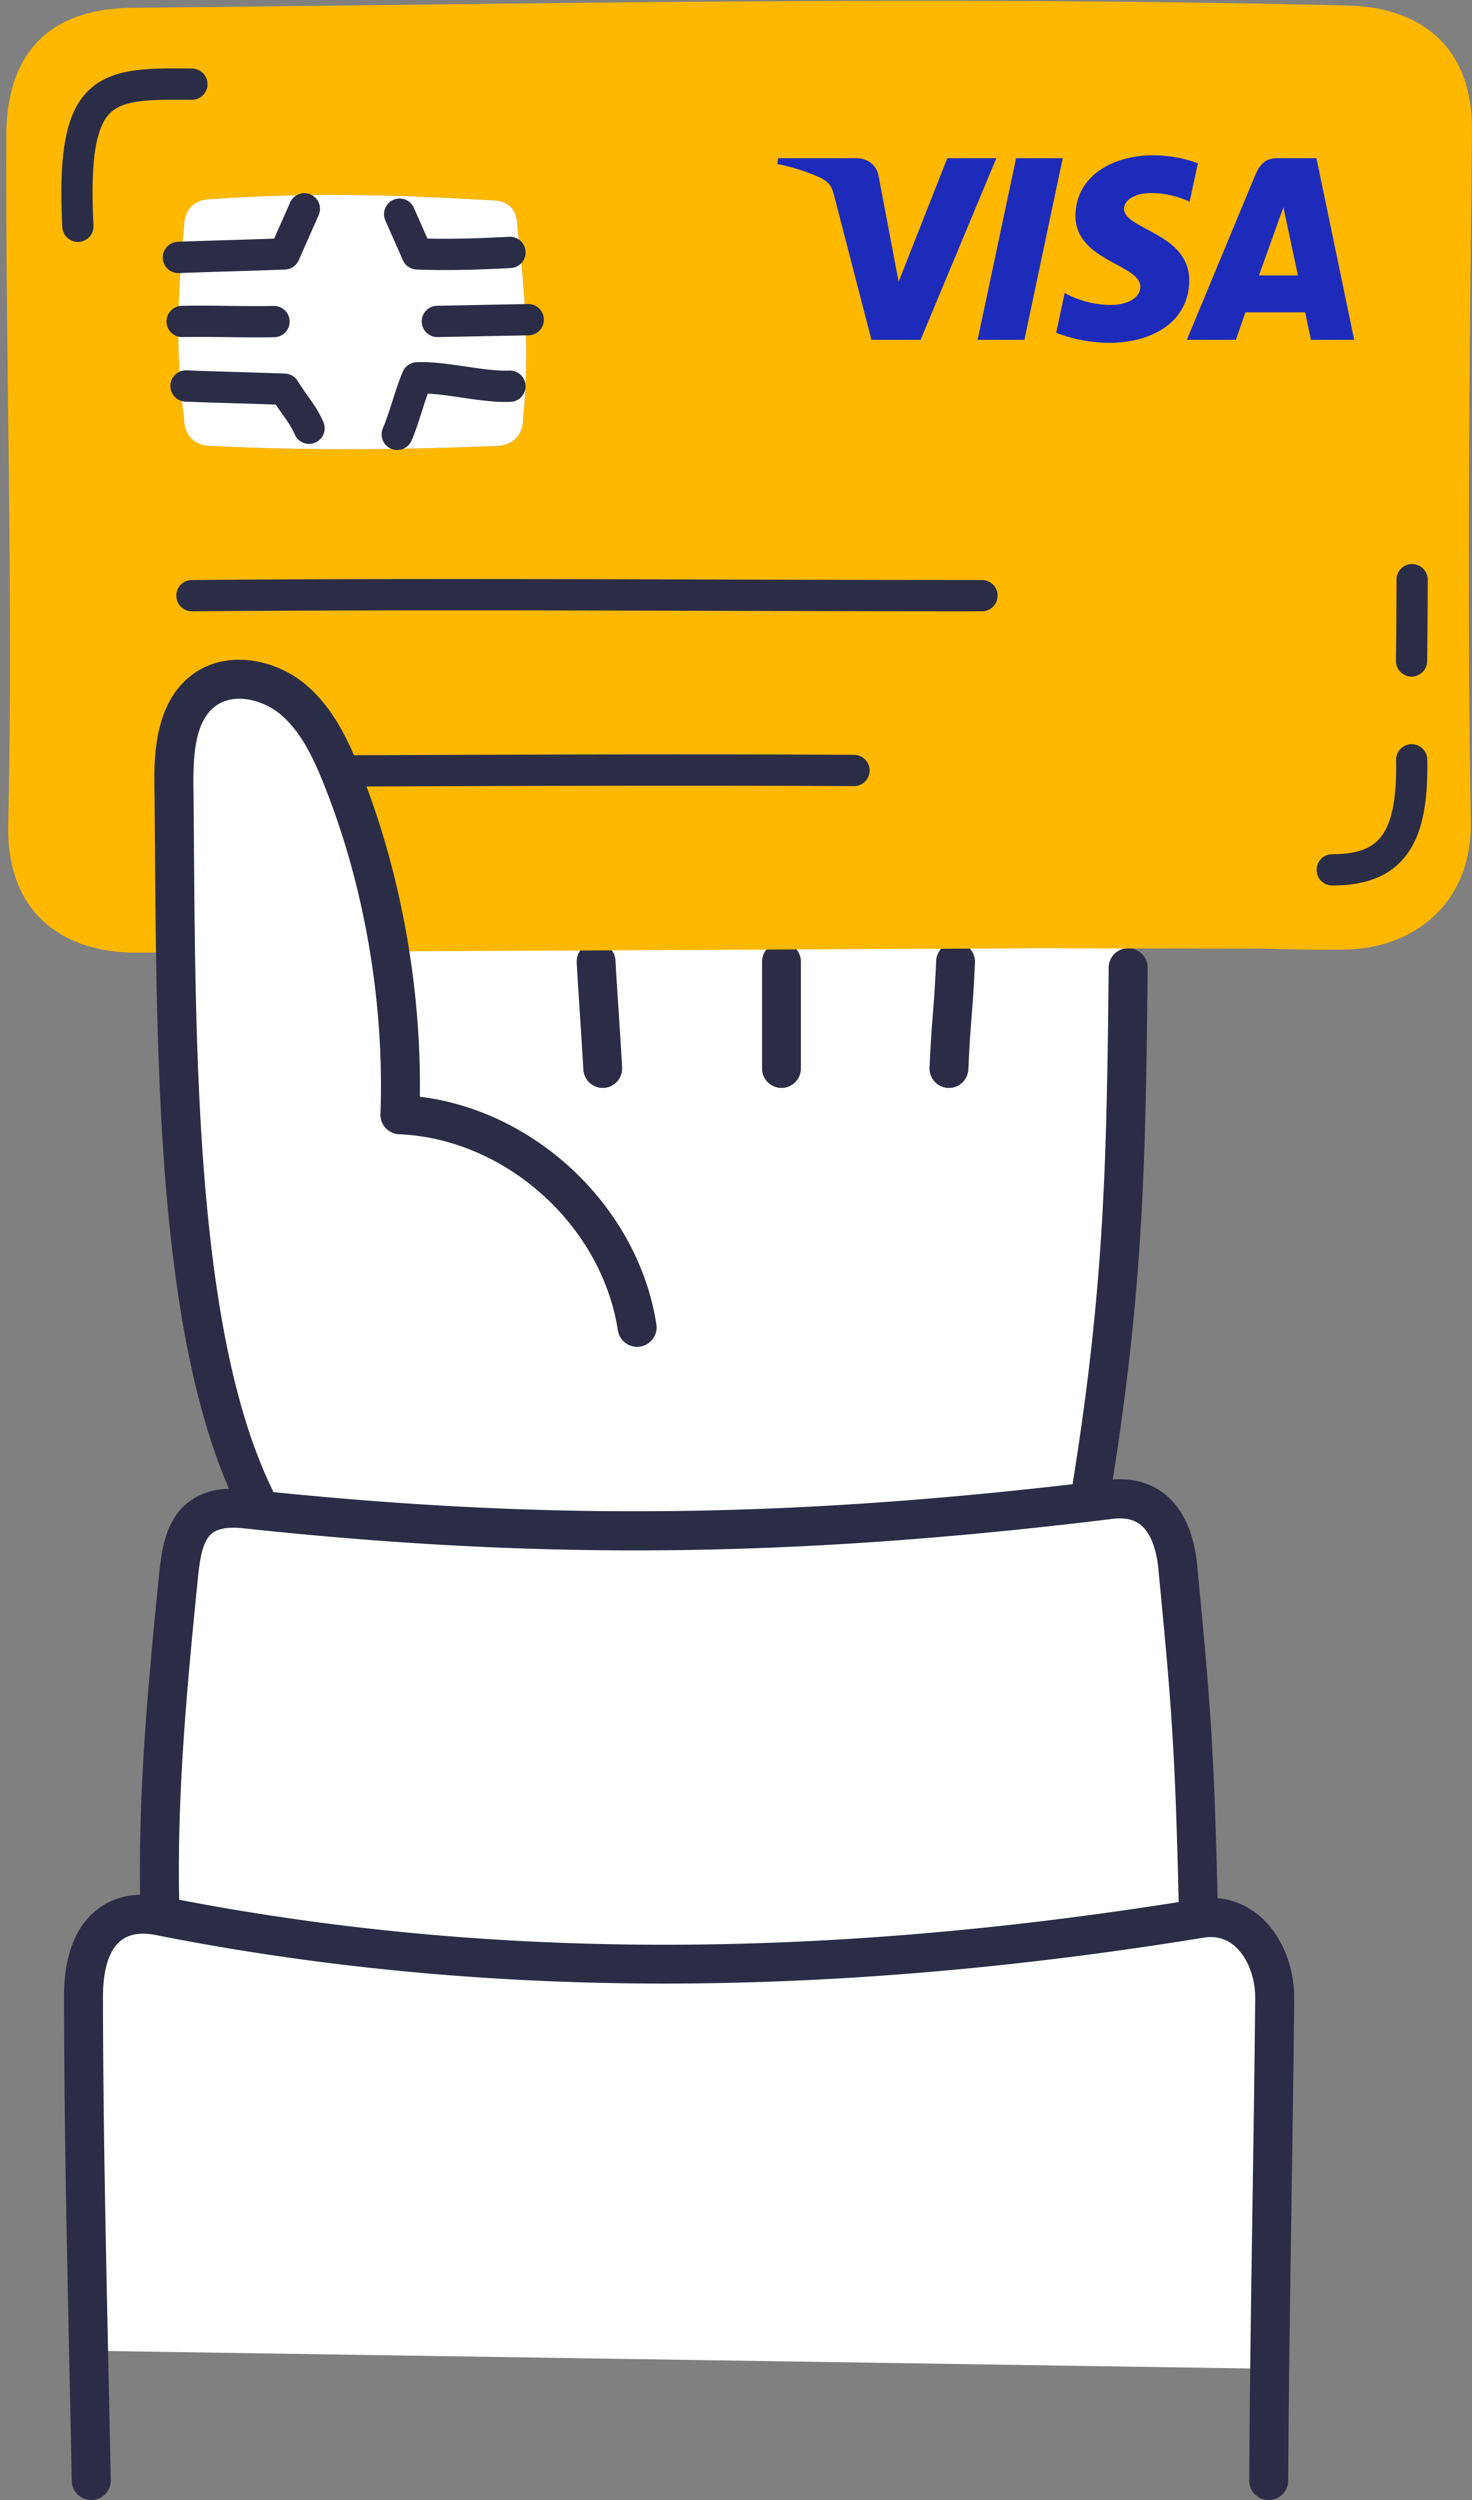 <?xml version="1.0" encoding="UTF-8"?> <svg xmlns="http://www.w3.org/2000/svg" width="202" height="343" fill="none"><rect width="100%" height="100%" fill="#808080" stroke="none"/> <path d="M174.5 284v41L11 322.5V273l4-7.5 5.5-3.5 3.5-46 4-8 6-2.5-10-31V145l15-24.5h116V149l-2.5 29-4 27.5 9 2.5 3 8 3.5 46 7 3.5 3.5 7.5v11z" fill="#fff"></path> <path d="M12.517 343a2.677 2.677 0 0 1-2.672-2.632c-.103-5.512-.226-11.232-.343-16.762-.35-16.467-.714-33.494-.716-49.668 0-5.445 1.462-9.412 4.348-11.789 2.416-1.99 5.632-2.658 9.294-1.927 43.627 8.68 90.032 8.787 141.87.329 3.227-.525 6.201.289 8.605 2.359 2.939 2.532 4.739 6.858 4.696 11.291-.094 9.909-.24 19.493-.378 28.76-.182 12.017-.368 24.443-.443 37.373a2.68 2.68 0 0 1-2.674 2.668h-.016a2.682 2.682 0 0 1-2.66-2.698c.075-12.955.261-25.393.443-37.424.14-9.259.284-18.836.378-28.73.027-2.851-1.084-5.665-2.832-7.17-1.185-1.021-2.619-1.402-4.261-1.133-26.247 4.283-51.717 6.401-75.722 6.293-23.484-.105-46.378-2.345-68.047-6.655-2.07-.412-3.704-.139-4.86.812-1.565 1.29-2.393 3.933-2.393 7.642.004 16.118.365 33.116.716 49.554.118 5.535.24 11.257.345 16.777a2.677 2.677 0 0 1-2.624 2.732h-.052l-.002-.002z" fill="#2A2D45"></path> <path d="M164.443 264.459a2.678 2.678 0 0 1-2.672-2.62c-.528-22.731-1.057-28.265-2.812-46.599-.272-2.846-1.136-4.988-2.428-6.03-.938-.757-2.199-1.026-3.854-.823-23.658 2.892-44.665 4.324-65.505 4.324-17.559 0-34.994-1.015-53.814-3.034-2-.214-3.44.025-4.283.711-1.42 1.154-1.712 4.092-1.974 6.683-1.556 15.517-2.82 29.547-2.505 44.125a2.68 2.68 0 0 1-2.615 2.741h-.059a2.678 2.678 0 0 1-2.672-2.625c-.322-14.881.956-29.083 2.53-44.779.346-3.453.778-7.749 3.923-10.311 2.017-1.643 4.707-2.257 8.223-1.881 40.726 4.365 74.942 3.994 118.105-1.283 3.116-.38 5.758.281 7.851 1.967 2.463 1.985 3.986 5.338 4.402 9.698 1.826 19.072 2.324 24.969 2.835 46.988a2.679 2.679 0 0 1-2.612 2.744h-.064v.004z" fill="#2A2D45"></path> <path d="M149.692 207.606a2.68 2.68 0 0 1-2.642-3.112c4.455-27.484 4.822-44.334 5.091-71.75a2.68 2.68 0 0 1 2.674-2.656h.027a2.68 2.68 0 0 1 2.649 2.708c-.272 27.676-.645 44.69-5.16 72.557a2.678 2.678 0 0 1-2.637 2.252l-.002.001zM130.226 149.263c-.039 0-.079 0-.119-.002a2.668 2.668 0 0 1-2.547-2.786c.153-3.521.31-5.499.459-7.412.153-1.953.298-3.799.448-7.225a2.668 2.668 0 0 1 2.779-2.556 2.67 2.67 0 0 1 2.546 2.787c-.153 3.521-.309 5.499-.459 7.412-.153 1.953-.298 3.799-.447 7.225a2.67 2.67 0 0 1-2.66 2.557zM107.241 149.263a2.67 2.67 0 0 1-2.665-2.673v-14.638a2.67 2.67 0 0 1 2.665-2.673 2.67 2.67 0 0 1 2.665 2.673v14.638a2.67 2.67 0 0 1-2.665 2.673zM82.71 149.263a2.667 2.667 0 0 1-2.658-2.523 721.55 721.55 0 0 0-.453-7.293c-.15-2.277-.304-4.63-.457-7.344a2.671 2.671 0 0 1 2.511-2.819 2.671 2.671 0 0 1 2.81 2.518c.152 2.689.305 5.03.454 7.293.15 2.277.304 4.63.457 7.344a2.672 2.672 0 0 1-2.511 2.819c-.052.003-.101.003-.153.003v.002z" fill="#2A2D45"></path> <path d="M184.948.758c-58.116-1.38-110.66-.209-166.795.315C5.255 1.194.904 8.925.87 18.493c-.118 31.772.975 62.876.26 94.636-.278 12.394 7.828 17.609 17.517 17.563 41.588-.194 81.585-.389 123.182-.583h2.275l29.303.043c4.129.116 6.32.171 11.064.126 9.557-.089 17.528-6.392 17.354-17.386-.499-31.353-.197-62.498.172-94.82.141-12.238-7.645-17.093-17.05-17.316l.002.002zM71.802 57.288c0 2.153-1.169 3.9-3.889 3.9-13.472.555-26.444.607-38.761 0-2.813 0-3.89-1.747-3.89-3.9-1.119-7.808-.963-16.623 0-26.077 0-2.154 1.079-3.9 3.89-3.9 12.441-.873 24.616-.65 37.983.162 2.148 0 3.89.672 3.89 3.9.976 8.157 1.648 16.747.78 25.914h-.003z" fill="#FFB800"></path> <path d="M26.337 83.871a2.144 2.144 0 0 1-2.14-2.13 2.144 2.144 0 0 1 2.123-2.164c24.107-.198 48.517-.132 72.126-.066 11.878.032 24.161.066 36.312.066 1.184 0 2.141.962 2.141 2.147a2.145 2.145 0 0 1-2.141 2.147c-12.157 0-24.443-.034-36.323-.066-23.596-.064-47.995-.132-72.08.066h-.018zM26.337 107.998a2.144 2.144 0 0 1-2.14-2.14 2.143 2.143 0 0 1 2.133-2.154c6.006-.02 12.111-.045 18.284-.07 23.889-.096 48.59-.196 72.589-.075a2.144 2.144 0 0 1 2.131 2.158 2.14 2.14 0 0 1-2.152 2.136c-23.981-.121-48.672-.021-72.55.075-6.175.025-12.28.05-18.288.07h-.007z" fill="#2A2D45"></path> <path d="M29.15 61.188c12.317.607 25.29.555 38.761 0 2.72 0 3.89-1.747 3.89-3.9.87-9.168.197-17.758-.78-25.914 0-3.23-1.742-3.9-3.89-3.9-13.367-.813-25.541-1.034-37.983-.163-2.813 0-3.89 1.746-3.89 3.9-.962 9.453-1.119 18.269 0 26.076 0 2.154 1.08 3.9 3.89 3.9h.002z" fill="#fff"></path> <path d="M35.204 46.288c-1.319 0-2.639-.015-3.933-.03-2.06-.025-4.19-.05-6.236-.009a2.141 2.141 0 0 1-2.184-2.106 2.142 2.142 0 0 1 2.1-2.188c2.113-.04 4.277-.016 6.37.01 2.061.024 4.192.05 6.239.008h.042c1.164 0 2.118.934 2.141 2.106a2.142 2.142 0 0 1-2.1 2.188c-.808.016-1.624.021-2.44.021zM60.015 46.248a2.145 2.145 0 0 1-2.141-2.106 2.142 2.142 0 0 1 2.1-2.189l12.479-.242h.042c1.164 0 2.118.934 2.141 2.106a2.143 2.143 0 0 1-2.1 2.188l-12.478.242h-.043zM24.477 37.47c-1.14 0-2.09-.9-2.137-2.056a2.146 2.146 0 0 1 2.048-2.237c1.92-.082 4.657-.166 7.306-.246a916.69 916.69 0 0 0 5.926-.193l2.194-4.962a2.14 2.14 0 0 1 2.825-1.092 2.15 2.15 0 0 1 1.09 2.835l-2.735 6.184a2.144 2.144 0 0 1-1.865 1.276 673.25 673.25 0 0 1-7.305.246c-2.635.08-5.36.164-7.253.244l-.094.002zM60.985 37.052c-1.386 0-2.665-.025-3.83-.075a2.14 2.14 0 0 1-1.866-1.276l-2.408-5.445a2.149 2.149 0 0 1 1.09-2.833 2.138 2.138 0 0 1 2.825 1.093l1.863 4.213c3.056.075 6.818-.005 11.209-.242a2.144 2.144 0 0 1 2.253 2.03 2.143 2.143 0 0 1-2.024 2.259c-3.406.183-6.455.276-9.112.276zM54.509 61.74a2.148 2.148 0 0 1-1.956-3.018c.408-.927.854-2.317 1.286-3.662.465-1.452.947-2.954 1.448-4.089a2.144 2.144 0 0 1 1.866-1.276c2.109-.09 4.477.259 6.771.595 2.097.309 4.264.626 5.967.553a2.145 2.145 0 0 1 2.231 2.054 2.145 2.145 0 0 1-2.049 2.238c-2.107.09-4.477-.258-6.77-.595-1.57-.23-3.178-.467-4.601-.54-.26.734-.526 1.563-.785 2.375-.466 1.452-.948 2.954-1.449 4.09a2.14 2.14 0 0 1-1.96 1.277v-.002zM42.417 60.902c-.82 0-1.604-.475-1.96-1.277-.47-1.064-.953-1.744-1.625-2.687a55.834 55.834 0 0 1-.993-1.429 703.885 703.885 0 0 0-5.617-.18c-2.391-.071-4.865-.142-6.785-.226a2.147 2.147 0 0 1 .183-4.292c1.89.081 4.35.153 6.728.224 2.39.071 4.862.143 6.78.226.708.03 1.353.408 1.726 1.01.553.892 1.016 1.542 1.464 2.173.723 1.017 1.407 1.977 2.054 3.44a2.149 2.149 0 0 1-1.956 3.018h.002zM10.69 33.194a2.144 2.144 0 0 1-2.137-2.038c-.512-10.113.467-15.48 3.38-18.523 3.2-3.344 8.153-3.294 14.424-3.232a2.144 2.144 0 0 1 2.12 2.168 2.144 2.144 0 0 1-2.142 2.126h-.02c-5.987-.059-9.464 0-11.293 1.912-1.95 2.036-2.626 6.765-2.192 15.33a2.146 2.146 0 0 1-2.031 2.254l-.11.003h.002zM182.828 121.491h-.012a2.145 2.145 0 0 1-2.141-2.149c0-1.187.959-2.147 2.141-2.147h.012c2.996 0 4.991-.615 6.283-1.931 1.789-1.827 2.575-5.315 2.472-10.976a2.143 2.143 0 0 1 2.102-2.186h.039c1.164 0 2.119.935 2.141 2.108.128 6.984-1.015 11.323-3.7 14.063-2.121 2.165-5.175 3.218-9.338 3.218h.001zM193.706 92.83h-.023a2.144 2.144 0 0 1-2.118-2.17c.034-3.122.074-7.911.074-11.13 0-1.186.96-2.146 2.141-2.146 1.182 0 2.142.962 2.142 2.147 0 3.235-.04 8.042-.075 11.177a2.145 2.145 0 0 1-2.141 2.123v-.001z" fill="#2A2D45"></path> <path d="M158.23 21.305c-5.622 0-10.647 2.922-10.647 8.321 0 6.192 8.911 6.62 8.911 9.73 0 1.31-1.496 2.482-4.053 2.482-3.628 0-6.34-1.637-6.34-1.637l-1.16 5.448s3.124 1.385 7.271 1.385c6.146 0 10.984-3.067 10.984-8.556 0-6.543-8.948-6.958-8.948-9.844 0-1.027 1.23-2.151 3.778-2.151 2.876 0 5.222 1.192 5.222 1.192l1.135-5.262s-2.553-1.104-6.153-1.104v-.004zm-51.437.398-.137.794s2.365.435 4.496 1.3c2.743.993 2.938 1.572 3.4 3.367l5.034 19.458h6.748l10.397-24.92h-6.733l-6.679 16.943-2.725-14.36c-.251-1.645-1.516-2.582-3.067-2.582h-10.734zm32.644 0-5.281 24.92h6.42l5.262-24.92h-6.401zm35.806 0c-1.548 0-2.369.83-2.971 2.284l-9.405 22.635h6.733l1.302-3.772h8.202l.792 3.772h5.94l-5.183-24.92h-5.41zm.876 6.733 1.995 9.35h-5.346l3.351-9.35z" fill="#1D2BBA"></path> <path d="M54.187 135.782S48.412 91.479 31.43 93.195c-16.983 1.716-5.045 66.283-5.045 66.283l27.802-23.694v-.002z" fill="#fff"></path> <path d="M34.921 208.129c-.99 0-1.94-.553-2.404-1.506-4.804-9.855-7.939-23.546-9.582-41.853-1.418-15.799-1.551-33.043-1.669-48.256-.023-2.973-.044-5.783-.074-8.58-.041-3.731-.125-11.496 5.268-15.427 4.73-3.446 11.228-2.015 15.2 1.18 3.85 3.095 5.987 7.522 7.72 11.847 5.548 13.826 8.444 29.684 8.236 44.937 15.977 1.942 29.965 15.189 32.457 31.22a2.681 2.681 0 0 1-2.23 3.063 2.676 2.676 0 0 1-3.054-2.236c-2.25-14.465-15.437-26.281-30.023-26.903a2.678 2.678 0 0 1-2.558-2.778c.561-15.293-2.204-31.38-7.788-45.301-1.462-3.645-3.214-7.341-6.103-9.662-2.332-1.875-6.177-2.87-8.71-1.025-2.776 2.022-3.113 6.495-3.064 11.028.03 2.806.052 5.617.075 8.596.231 29.804.519 66.896 10.707 87.796a2.684 2.684 0 0 1-2.4 3.86h-.004z" fill="#2A2D45"></path> </svg> 